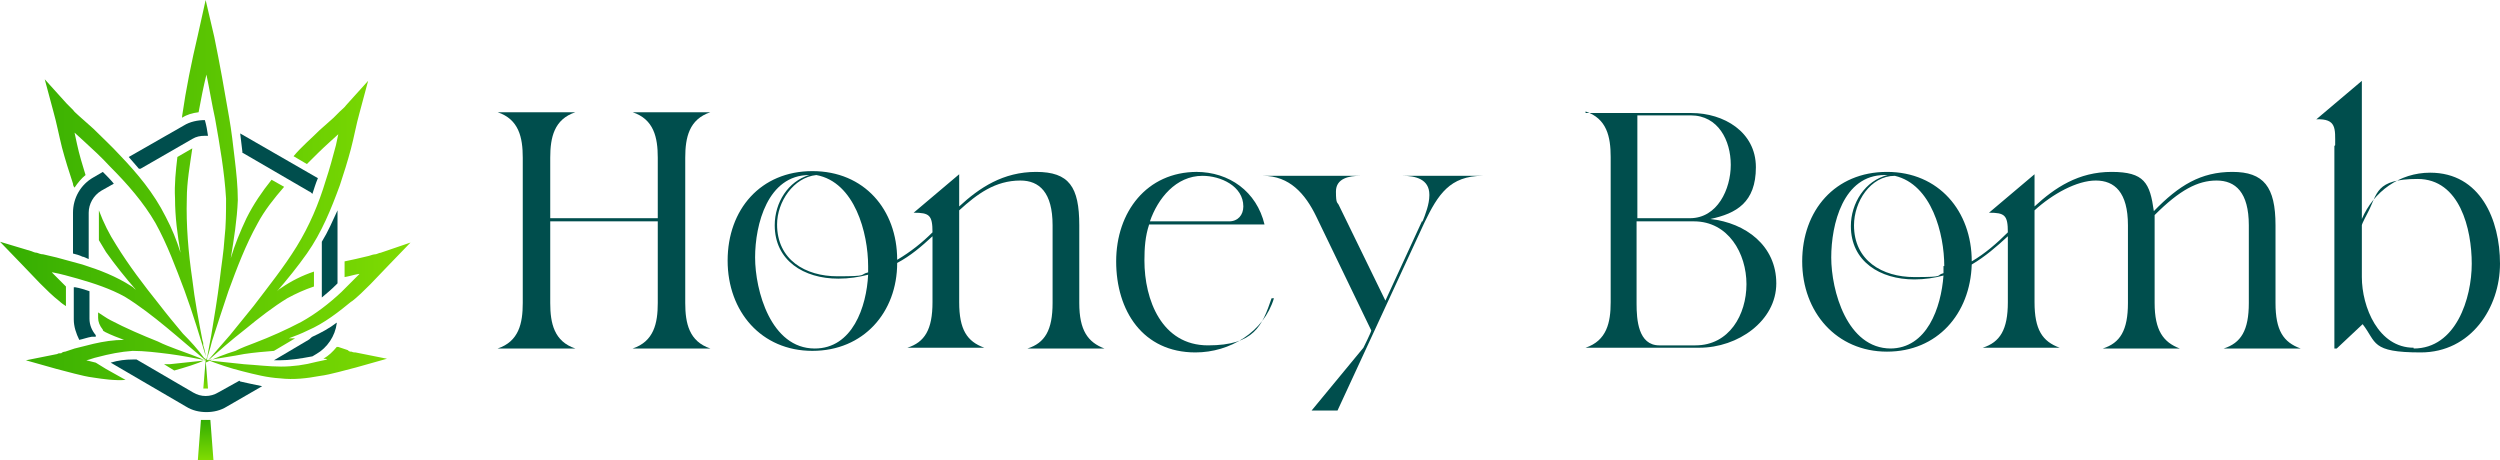 <?xml version="1.0" encoding="UTF-8"?>
<svg id="Layer_2" data-name="Layer 2" xmlns="http://www.w3.org/2000/svg" xmlns:xlink="http://www.w3.org/1999/xlink" version="1.1" viewBox="0 0 318.5 58.6">
  <defs>
    <style>
      .cls-1 {
        fill: url(#linear-gradient);
      }

      .cls-1, .cls-2, .cls-3, .cls-4 {
        stroke-width: 0px;
      }

      .cls-2 {
        fill: #004e4d;
      }

      .cls-3 {
        fill: url(#linear-gradient-2);
      }

      .cls-4 {
        fill: url(#linear-gradient-3);
      }
    </style>
    <linearGradient id="linear-gradient" x1="26.2" y1="10.5" x2="26.2" y2="14.2" gradientTransform="translate(0 60) scale(1 -1)" gradientUnits="userSpaceOnUse">
      <stop offset="0" stop-color="#80dc02"/>
      <stop offset="1" stop-color="#30ab02"/>
    </linearGradient>
    <linearGradient id="linear-gradient-2" x1="26.2" y1="1.4" x2="26.2" y2="6.6" gradientTransform="translate(0 60) scale(1 -1)" gradientUnits="userSpaceOnUse">
      <stop offset="0" stop-color="#80dc02"/>
      <stop offset="1" stop-color="#30ab02"/>
    </linearGradient>
    <linearGradient id="linear-gradient-3" x1="52.7" y1="35.7" x2="-2.5" y2="35.7" gradientTransform="translate(0 60) scale(1 -1)" gradientUnits="userSpaceOnUse">
      <stop offset="0" stop-color="#80dc02"/>
      <stop offset="1" stop-color="#30ab02"/>
    </linearGradient>
  </defs>
  <g id="Components">
    <g id="a38a41fb-8811-490a-af32-ac0a3ef3d476_1" data-name="a38a41fb-8811-490a-af32-ac0a3ef3d476 1">
      <path class="cls-1" d="M26.2,49.5c0,0,.2,0,.3,0l-.3-3.6-.3,3.6c0,0,.2,0,.3,0h0Z"/>
      <path class="cls-3" d="M26.2,53.5c-.2,0-.4,0-.6,0l-.4,5.2h2l-.4-5.2c-.2,0-.4,0-.6,0h0Z"/>
      <path class="cls-4" d="M44.7,38.5c.9-.7,1.7-1.5,2.5-2.3l2.3-2.4,2.8-2.9-3.8,1.3c-.2,0-.5.2-.7.2-.2,0-.5.1-.8.2l-1.7.4c-.5.1-.9.2-1.4.3v2c.6-.1,1.2-.3,1.8-.4h.1s0,0,0,0c-.8.8-1.5,1.5-2.3,2.3-1.6,1.5-3.3,2.8-5.1,3.8-1.9,1-3.9,1.9-6,2.7-.8.3-1.6.6-2.4,1-1.3.4-2.6.9-3.8,1.5,1.7-1.5,3.3-2.9,5.1-4.3,1.7-1.4,3.5-2.8,5.3-3.9,1.1-.6,2.2-1.1,3.4-1.5v-1.9c-1.5.5-2.9,1.2-4.2,2.1-.2.1-.3.2-.5.4,1.3-1.5,2.6-3.1,3.8-4.8,1.9-2.7,3.1-5.7,4.2-8.7.5-1.5,1-3.1,1.4-4.6.4-1.5.7-3.2,1.1-4.6l1.1-4.1-2.8,3.1c-.2.3-.5.5-.8.8-.3.3-.5.5-.8.8l-1.8,1.6c-1.1,1.1-2.3,2.1-3.3,3.3l1.7,1c1-1,1.9-1.9,2.9-2.8l1.1-1c-.1.5-.2.9-.3,1.4-.4,1.5-.8,3-1.3,4.5-.9,3-2.1,5.8-3.7,8.4-1.6,2.6-3.6,5.1-5.5,7.6-1,1.2-2,2.5-3,3.7-.9,1-1.8,2.1-2.7,3.1-.1.1-.2.3-.4.4,0,0,0,0,0,0,0-.2,0-.3.1-.5,0,.1,0,.2,0,.3.2-.8.5-1.6.7-2.5.7-2.2,1.4-4.3,2.1-6.4,1.1-3,2.2-5.9,3.7-8.6.9-1.7,2.1-3.2,3.4-4.7l-1.6-.9c-1.2,1.5-2.3,3.1-3.2,4.9-.8,1.7-1.5,3.4-2,5.1.4-2.4.8-4.9.9-7.4,0-1.8-.2-3.6-.4-5.3-.2-1.7-.4-3.5-.7-5.2-.6-3.5-1.2-6.9-1.9-10.3L26.2,0l-1,4.5c-.8,3.4-1.5,6.8-2,10.3,0,0,0,.2,0,.2.6-.4,1.3-.6,2.1-.7.3-1.6.6-3.2,1-4.8.4,1.9.7,3.8,1.1,5.6.6,3.4,1.2,6.8,1.4,10.2,0,1.7,0,3.4-.2,5.1-.1,1.7-.4,3.4-.6,5.2-.3,2.4-.7,4.8-1.1,7.2-.2,1.1-.4,2.1-.6,3.2,0-.1,0-.3,0-.4,0,0,0,.2,0,.3-.1-.7-.2-1.3-.4-1.9,0-.2,0-.4-.1-.6-.5-2.6-1-5.2-1.3-7.8-.5-3.4-.8-6.9-.7-10.3,0-2.1.4-4.3.7-6.4l-1.9,1.1c-.2,1.7-.4,3.5-.3,5.3,0,2.3.3,4.6.7,6.9-.5-1.6-1.1-3.1-1.9-4.6-1.5-3-3.6-5.5-5.8-7.8-1.1-1.2-2.3-2.3-3.4-3.4l-1.8-1.6c-.3-.3-.6-.5-.8-.8-.3-.3-.5-.5-.8-.8l-2.8-3.1,1.1,4.1c.4,1.4.7,3,1.1,4.6.4,1.5.9,3.1,1.4,4.6,0,.2.1.4.2.5.4-.6.9-1.2,1.4-1.6-.4-1.3-.8-2.6-1.1-4-.1-.5-.2-.9-.3-1.4l1.1,1c1.2,1.1,2.3,2.1,3.4,3.3,2.2,2.2,4.3,4.6,5.8,7.2,1.5,2.7,2.6,5.7,3.7,8.6,1.1,3,2,6,2.9,9,0,0,0,0,0,0-.1-.1-.2-.3-.4-.4-.8-1.1-1.7-2.1-2.7-3.1-1-1.2-2-2.4-3-3.7-2-2.5-3.9-5-5.5-7.6-.9-1.4-1.6-2.8-2.2-4.4,0,0,0,.2,0,.3v3.5c.3.5.6,1,.9,1.5,1.2,1.7,2.5,3.3,3.8,4.8-.2-.1-.3-.3-.5-.4-2-1.3-4.1-2.1-6.3-2.8-1.1-.3-2.2-.6-3.3-.9l-1.7-.4c-.3,0-.5-.1-.8-.2-.2,0-.5-.1-.7-.2L0,30.8l2.8,2.9,2.3,2.4c.8.8,1.6,1.6,2.5,2.3.2.2.5.4.8.6v-2.5c-.6-.6-1.2-1.2-1.8-1.8h0s.1,0,.1,0c1.1.2,2.1.5,3.2.8,2.1.6,4.2,1.3,6,2.3,1.8,1.1,3.6,2.5,5.3,3.9,1.7,1.4,3.4,2.9,5.1,4.3-1.2-.6-2.5-1-3.8-1.5-.8-.3-1.6-.6-2.4-1-2-.8-4.1-1.7-6-2.7-.6-.3-1.1-.7-1.6-1v.7c0,.5.2,1,.6,1.5h0c0,.2.2.2.3.3.8.4,1.6.7,2.4,1-1.3,0-2.6.2-3.9.5-.8.2-1.6.4-2.4.6l-1.2.4c-.2,0-.4.1-.5.2-.2,0-.4,0-.5.1l-4,.8,3.9,1.1,2.3.6c.8.2,1.6.4,2.4.5,1.3.2,2.7.4,4.1.3l-2.5-1.4-1.3-.8c-.4-.1-.8-.2-1.2-.3.5-.1.9-.3,1.4-.4,1.5-.4,3-.7,4.5-.8,1.5,0,3.1.2,4.7.4,1.5.2,3.1.5,4.6.8,0,0,0,0,.1,0,0,0,0,0,0,0,0,0,0,0,0,0,0,0,0,0,0,0,0,0,0,0,0,0,0,0,0,0,0,0h0s-4.7.5-4.7.5c-.2,0-.5,0-.7,0l1.3.8c1.4-.4,2.8-.8,4.1-1.4,0,0,0,0,0,0,0,0,0,0,0,0,0,0,0,0,0,0,0,0,0,0,0,0,0,0,0,0,0,0,0,0,0,0,0,0h0s0,0,0,0c0,0,0,0,0,0,0,0,0,0,0,0,0,0,0,0,0,0,0,0,0,0,0,0,0,0,0,0,0,0,0,0,0,0,0,0h0s0,0,0,0c0,0,0,0,0,0,0,0,0,0,0,0,0,0,0,0,0,0,0,0,0,0,0,0,0,0,0,0,0,0,0,0,0,0,0,0,1.5.6,3,1.1,4.6,1.5,1.6.4,3.1.8,4.8.9,1.7.2,3.4,0,5-.3.8-.1,1.6-.3,2.4-.5l2.3-.6,3.9-1.1-4-.8c-.2,0-.3,0-.5-.1-.2,0-.3,0-.5-.2l-1.2-.4c0,0-.1,0-.2,0-.5.6-1,1.1-1.7,1.5.2,0,.3,0,.5.1-.5.1-.9.2-1.4.3-1.5.4-3,.6-4.5.6-1.5,0-3.1-.2-4.7-.3l-4.7-.5s0,0,0,0c0,0,0,0,0,0,0,0,0,0,0,0,0,0,0,0,0,0,0,0,0,0,0,0,0,0,0,0,0,0,0,0,0,0,.1,0,1.5-.3,3.1-.5,4.6-.8,1.3-.2,2.6-.3,3.8-.4l2.7-1.6c-.3,0-.5,0-.8,0,.8-.3,1.6-.6,2.4-1,2.1-.9,4-2.4,5.7-3.8h0ZM26.1,46s0,0,0,0c0,0,0,0,0,0,0,0,0,0,0,0,0,0,0,0,0,0ZM26.2,46.1h0s0,0,0,0c0,0,0,0,0,0,0,0,0,0,0,0ZM26.2,46.1s0,0,0,0c0,0,0,0,0,0,0,0,0,0,0,0,0,0,0,0,0,0ZM26.2,46.1s0,0,0,0c0,0,0,0,0,0,0,0,0,0,0,0,0,0,0,0,0,0ZM26.2,46.1s0,0,0,0c0,0,0,0,0,0,0,0,0,0,0,0,0,0,0,0,0,0ZM26.2,46.1s0,0,0,0c0,0,0,0,0,0,0,0,0,0,0,0h0ZM26.2,46s0,0,0,0h0s0,0,0,0c0,0,0,0,0,0Z"/>
      <path class="cls-2" d="M90.5,44.4h-9.9c2.7-.9,3.2-3.2,3.2-5.8v-10.4h-13.7v10.4c0,2.6.5,4.9,3.2,5.8h-9.9c2.7-.9,3.2-3.2,3.2-5.8v-18.5c0-2.6-.5-4.9-3.2-5.8h9.9c-2.7.9-3.2,3.2-3.2,5.8v7.7h13.7v-7.7c0-2.6-.5-4.9-3.2-5.8h9.9c-2.7.9-3.2,3.2-3.2,5.8v18.5c0,2.6.5,4.9,3.2,5.8Z"/>
      <path class="cls-2" d="M130,23c-3.2,0-5.5,1.7-7.8,3.8v11.9s0-.2,0-.2c0,3.5,1,5,3.2,5.8h-9.8c2.2-.7,3.2-2.3,3.2-5.8v-8.4c-1.4,1.3-2.8,2.5-4.5,3.4,0,6.3-4.3,11.2-10.8,11.2s-10.8-5-10.8-11.5,4.2-11.4,10.8-11.4,10.8,4.9,10.8,11.3c1.7-1,3.2-2.2,4.5-3.5,0-2.2-.4-2.5-2.4-2.5l5.8-4.9v4.1c2.6-2.4,5.6-4.4,9.8-4.4s5.5,1.9,5.5,6.8v9.9c0,3.5,1.1,5,3.2,5.8h-9.8c2.2-.7,3.2-2.3,3.2-5.8v-9.9c0-4.2-1.7-5.7-4.1-5.7h0ZM103.8,44.4c4.8,0,6.6-5.3,6.8-9.4-1.2.3-2.4.5-3.8.5-4.4,0-8.1-2.3-8.1-6.8,0-2.9,1.7-5.6,4.4-6.4-5.3,0-6.9,6.3-6.9,10.5s2,11.6,7.6,11.6h0ZM110.6,33.9c0-4.2-1.7-10.7-6.6-11.6-2.9.3-5,3.4-5,6.3,0,4.5,3.6,6.6,7.7,6.6s2.7-.2,3.9-.5v-.8h0Z"/>
      <path class="cls-2" d="M152.4,21.9c4.2,0,7.7,2.5,8.7,6.7h-14.7c-.5,1.5-.6,3-.6,4.6,0,5,2.2,10.8,8.1,10.8s6.9-2.5,8.1-6h.3c-1.3,4.3-5.6,6.9-10,6.9-6.7,0-10.1-5.3-10.1-11.6s3.9-11.4,10.3-11.4h0ZM146.5,28.2h10.1c1.1,0,1.8-.8,1.8-1.9,0-2.6-2.9-3.9-5.2-3.9-3.4,0-5.7,2.9-6.7,5.8h0Z"/>
      <path class="cls-2" d="M182.1,24.8c0-2-1.8-2.4-3.4-2.4h10.2c-4.2,0-5.7,2.4-7.4,5.9l-11.1,24h-3.3l6.6-8s1-2,1-2.2l-7-14.5c-1.4-2.9-3.4-5.2-6.8-5.2h12.4c-1.4,0-3.1.3-3.1,2s.2,1.3.4,1.8l5.9,12.1,4.7-10.2v.2c.4-1,.9-2.3.9-3.4h0Z"/>
      <path class="cls-2" d="M202,14.4h13.5c4.1,0,8.2,2.4,8.2,6.9s-2.5,5.9-5.8,6.6c4.5.5,8.4,3.4,8.4,8.2s-4.9,8.2-9.8,8.2h-14.5c2.7-.9,3.2-3.2,3.2-5.8v-18.5c0-2.6-.5-4.9-3.2-5.8h0ZM208.6,14.7v13.1h6.7c3.5,0,5.2-3.7,5.2-6.8s-1.6-6.3-5.1-6.3h-6.7ZM211.5,44h4.5c4.3,0,6.5-3.9,6.5-7.8s-2.3-8-6.7-8h-7.3v10.5c0,2,.2,5.3,2.9,5.3h0Z"/>
      <path class="cls-2" d="M240.4,21.9c6.6,0,10.8,5,10.8,11.4,1.7-1,3.2-2.3,4.6-3.7,0-2.2-.4-2.5-2.4-2.5l5.8-4.9v4.1c2.6-2.4,5.6-4.4,9.8-4.4s4.9,1.4,5.4,5c3.2-3.3,6-5,10-5s5.5,1.9,5.5,6.8v9.9c0,3.5,1,5,3.2,5.8h-9.8c2.2-.7,3.2-2.3,3.2-5.8v-9.9c0-4.2-1.7-5.7-4.1-5.7s-4.7,1.2-7.9,4.4c0,.4,0,.9,0,1.3v9.9c0,3.5,1.1,5,3.2,5.8h-9.8c2.2-.7,3.2-2.3,3.2-5.8v-9.9c0-4.2-1.7-5.7-4.1-5.7s-5.5,1.7-7.8,3.8v11.9s0-.2,0-.2c0,3.5,1,5,3.2,5.8h-9.8c2.2-.7,3.2-2.3,3.2-5.8v-8.4c-1.4,1.3-2.9,2.6-4.6,3.6-.2,6.3-4.4,11.1-10.8,11.1s-10.8-5-10.8-11.5,4.2-11.4,10.8-11.4h0ZM240.8,44.4c4.7,0,6.5-5.2,6.8-9.3-1.1.3-2.4.5-3.7.5-4.4,0-8.1-2.3-8.1-6.8,0-2.9,1.8-5.8,4.7-6.5h-.4c-5.3,0-6.8,6.3-6.8,10.5s2,11.6,7.6,11.6h0ZM247.7,33.9c0-4.1-1.6-10.4-6.3-11.5-3.1,0-5.2,3.3-5.2,6.3,0,4.5,3.6,6.6,7.7,6.6s2.6-.2,3.7-.5c0-.3,0-.6,0-.9Z"/>
      <path class="cls-2" d="M297.5,18.5c0-2.1.2-3.4-2.4-3.3l5.8-4.9v17.6c1.5-3.5,4.8-5.9,8.7-5.9,6.4,0,8.9,6,8.9,11.6s-3.7,11.3-10.1,11.3-5.6-1.3-7.4-3.6l-3.3,3.1h-.3v-25.8h0ZM307.5,44.4c5.4,0,7.4-6.4,7.4-10.8s-1.5-10.8-6.9-10.8-5.1,1.9-6.3,4.2c-.1.2-.8,1.5-.8,1.7,0,2.1,0,4.4,0,6.6,0,3.8,2.1,9,6.6,9h0Z"/>
      <path class="cls-2" d="M11.9,22.6c-1.6.9-2.6,2.6-2.6,4.5v5.2c.4.1.8.2,1.2.4.2,0,.5.2.8.3v-5.9c0-1.1.6-2.2,1.6-2.8l1.6-.9c-.4-.5-.9-1-1.4-1.5,0,0-1.2.7-1.2.7Z"/>
      <path class="cls-2" d="M42.9,41.1c-.9.7-2,1.3-3.1,1.8-.2.1-.3.3-.5.4l-4.4,2.6c.2,0,.4,0,.7,0h0c1.3,0,2.6-.2,4.2-.5l.5-.3c1.4-.8,2.4-2.3,2.6-3.9h0Z"/>
      <path class="cls-2" d="M41,37.9c.6-.5,1.2-1,1.8-1.6,0,0,.1-.1.2-.2v-9c0,0,0-.2,0-.3-.6,1.3-1.2,2.7-2,4v7h0Z"/>
      <path class="cls-2" d="M30.8,19.4l8.6,5c.1,0,.3.2.4.3.2-.6.4-1.3.7-2,0,0,0,0,0,0l-9.9-5.7c.1.9.2,1.7.3,2.5Z"/>
      <path class="cls-2" d="M12.2,42.7c-.5-.6-.8-1.3-.8-2.1v-3.5c-.6-.2-1.2-.4-1.8-.5,0,0-.1,0-.2,0v4.1c0,.9.3,1.8.7,2.6.5-.1,1-.3,1.6-.4.2,0,.4,0,.5,0Z"/>
      <path class="cls-2" d="M30.5,48.5s0,0,0,0l-2.7,1.5c-1,.6-2.2.6-3.2,0l-7.2-4.2c-.2,0-.4,0-.5,0-.9,0-1.8.1-2.8.4l9.6,5.6c.8.5,1.7.7,2.6.7s1.8-.2,2.6-.7l4.5-2.6c-1-.2-1.9-.4-2.8-.6h0Z"/>
      <path class="cls-2" d="M17.9,21.5l6.6-3.8c.5-.3,1-.4,1.6-.4s.3,0,.4,0c-.1-.7-.2-1.3-.4-2,0,0,0,0,0,0-.9,0-1.9.2-2.7.7l-7,4c.4.5.9,1,1.3,1.5h0Z"/>
    </g>
  </g>
</svg>